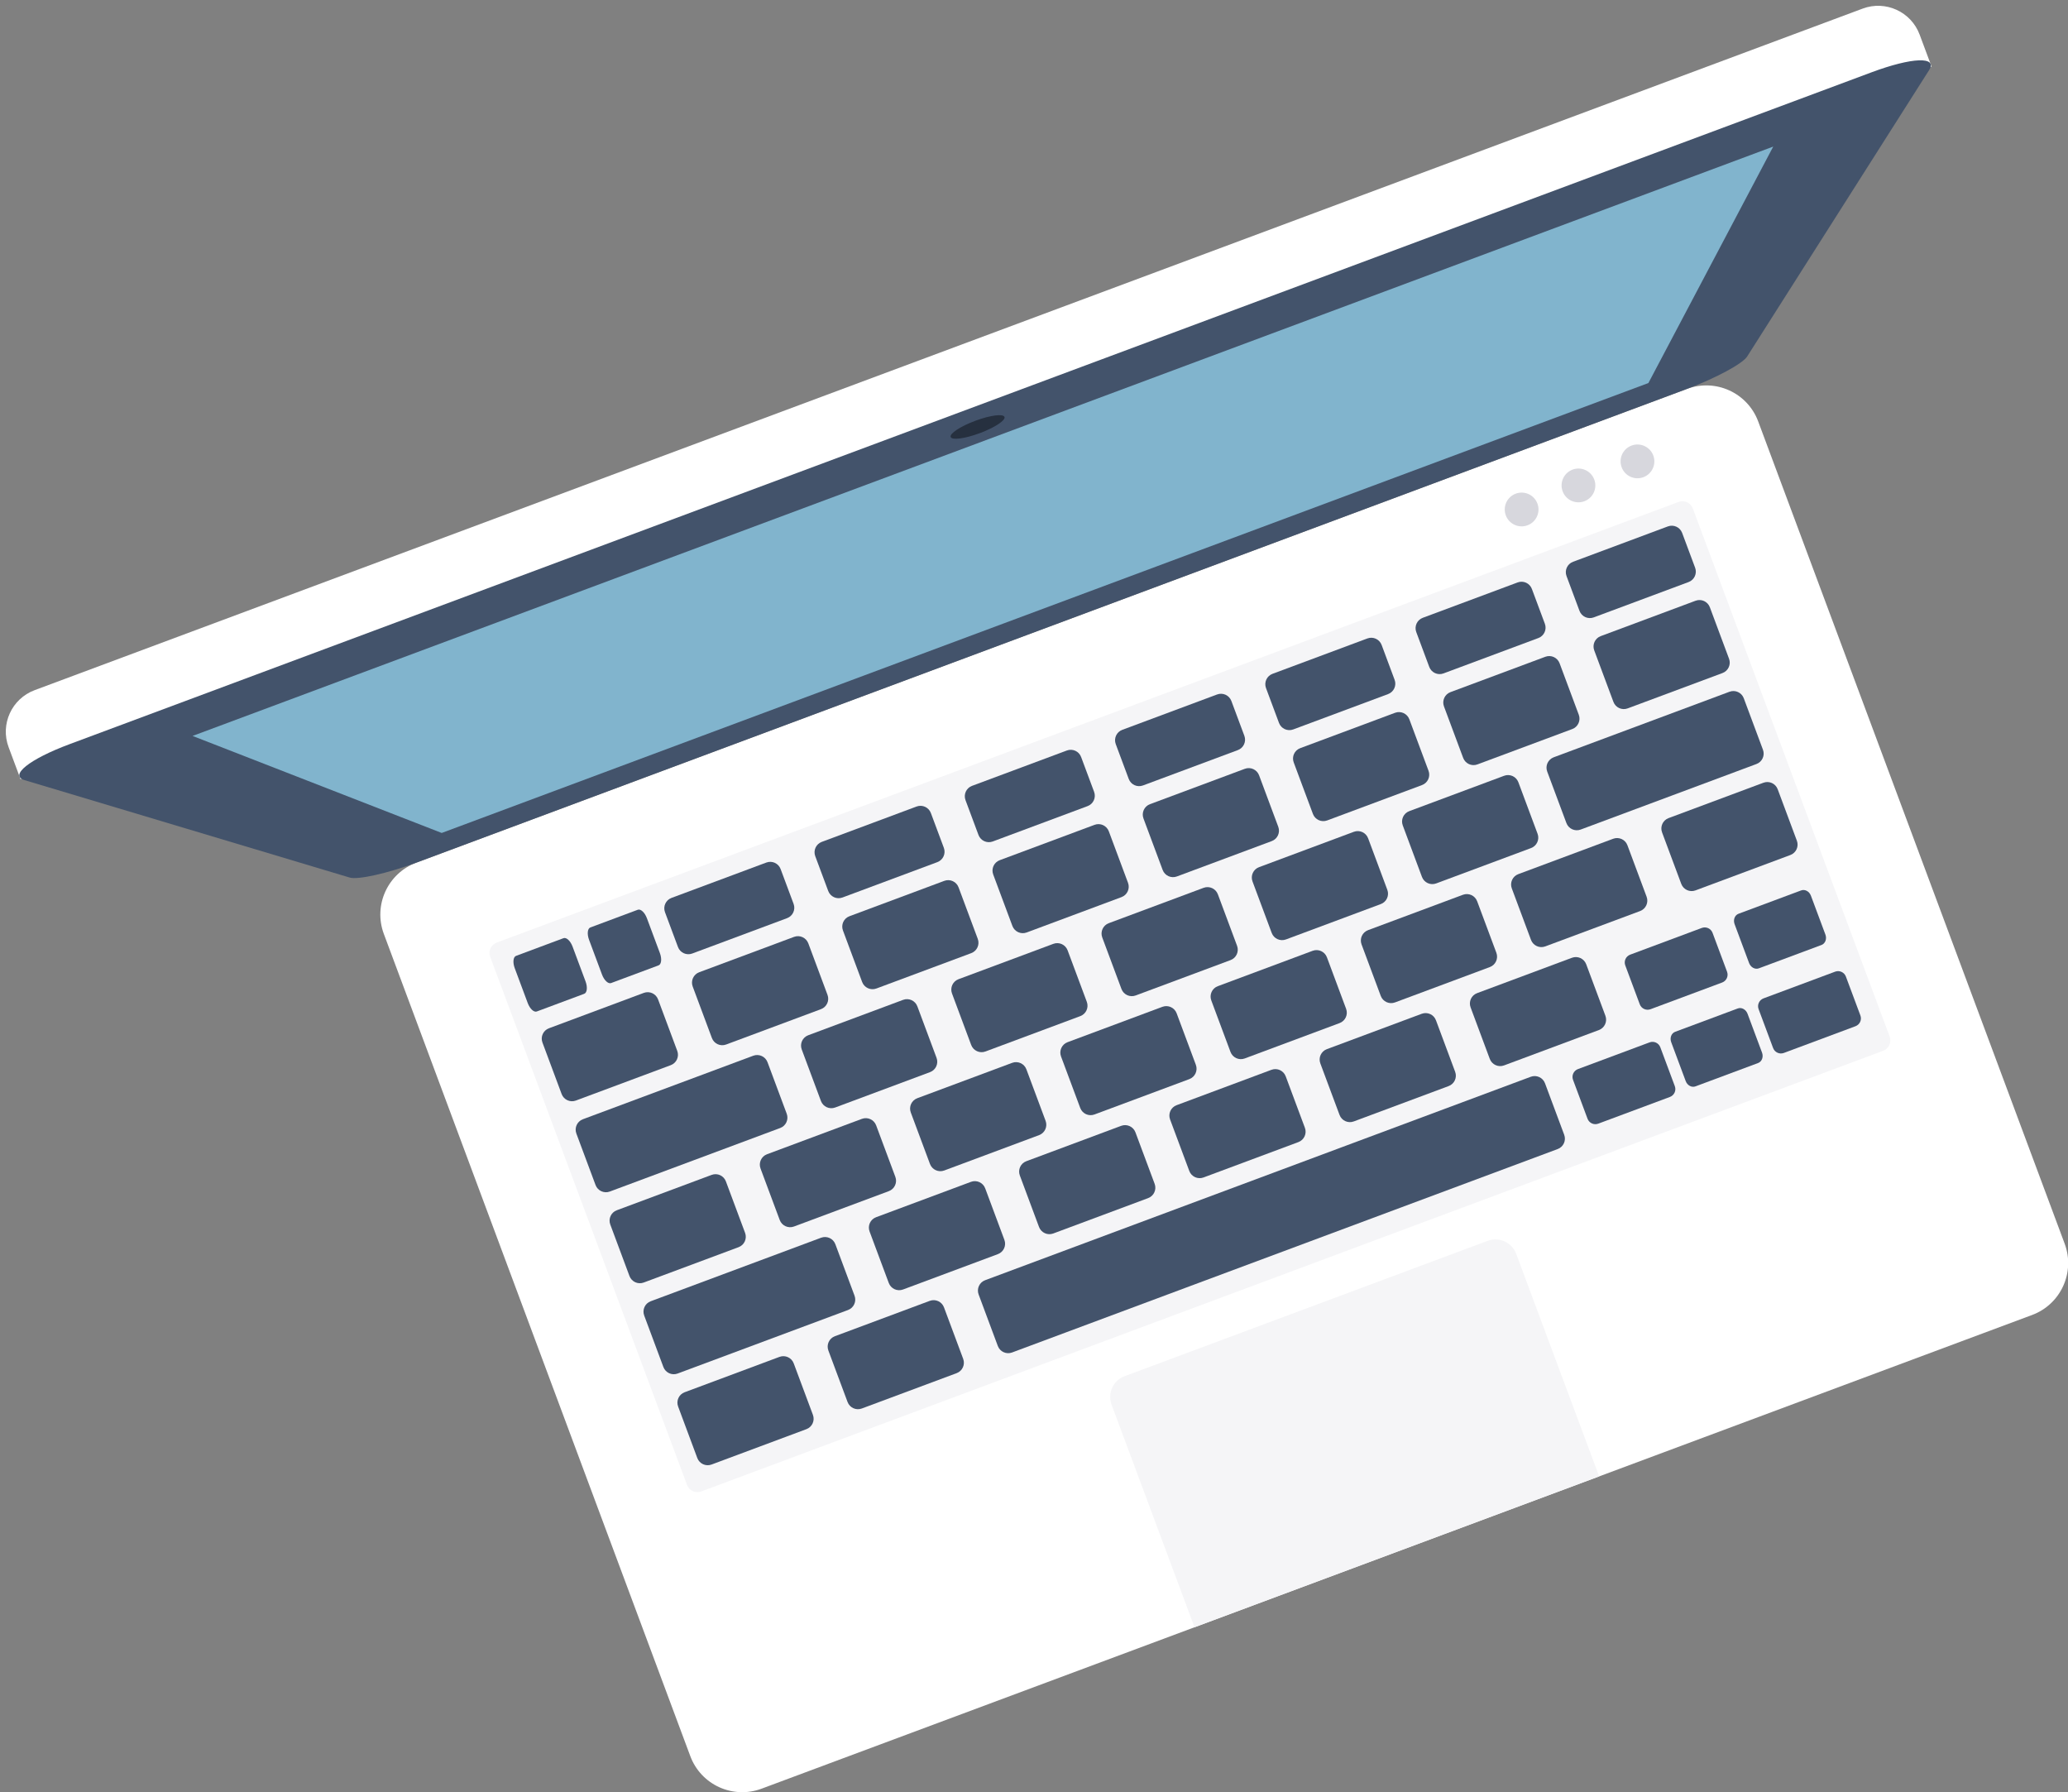 <?xml version="1.0" encoding="UTF-8"?>
<!DOCTYPE svg PUBLIC '-//W3C//DTD SVG 1.0//EN'
          'http://www.w3.org/TR/2001/REC-SVG-20010904/DTD/svg10.dtd'>
<svg height="617.4" preserveAspectRatio="xMidYMid meet" version="1.0" viewBox="-2.0 -2.0 712.5 617.4" width="712.5" xmlns="http://www.w3.org/2000/svg" xmlns:xlink="http://www.w3.org/1999/xlink" zoomAndPan="magnify"
><rect x="-2.0" y="-2.0" width="712.5" height="617.4" fill="#808080" stroke="none"/><defs
  ><clipPath id="a"
    ><path d="M 129 130 L 710.559 130 L 710.559 615.379 L 129 615.379 Z M 129 130"
    /></clipPath
  ></defs
  ><g
  ><g clip-path="url(#a)" id="change1_2"
    ><path d="M 579.223 131.973 L 141.457 295.164 C 131.582 298.848 126.562 309.836 130.242 319.707 L 235.836 602.961 C 239.516 612.832 250.504 617.852 260.379 614.172 L 698.145 450.98 C 708.02 447.301 713.039 436.312 709.355 426.438 L 603.766 143.188 C 600.086 133.312 589.098 128.293 579.223 131.973" fill="#fff"
    /></g
    ><g id="change2_1"
    ><path d="M 576.328 170.91 L 169.133 322.703 C 167.16 323.441 166.156 325.641 166.891 327.613 L 234.707 509.527 C 235.441 511.5 237.641 512.508 239.613 511.77 L 646.809 359.973 C 648.781 359.238 649.785 357.039 649.051 355.066 L 581.234 173.152 C 580.5 171.18 578.301 170.176 576.328 170.91" fill="#f5f5f7"
    /></g
    ><g id="change2_2"
    ><path d="M 548.965 506.59 L 409.555 558.562 L 380.977 481.895 C 379.504 477.945 381.512 473.551 385.461 472.078 L 510.566 425.441 C 514.52 423.969 518.914 425.977 520.387 429.926 L 548.965 506.59" fill="#f5f5f7"
    /></g
    ><g id="change3_1"
    ><path d="M 199.293 340.34 L 182.941 346.438 C 181.953 346.805 180.555 345.504 179.82 343.527 L 175.344 331.52 C 174.605 329.543 174.812 327.645 175.801 327.277 L 192.152 321.18 C 193.141 320.812 194.535 322.113 195.273 324.09 L 199.75 336.098 C 200.484 338.07 200.281 339.973 199.293 340.34" fill="#43536b"
    /></g
    ><g id="change3_2"
    ><path d="M 224.898 330.551 L 208.547 336.645 C 207.559 337.016 206.16 335.711 205.422 333.738 L 200.945 321.73 C 200.211 319.754 200.414 317.855 201.402 317.488 L 217.754 311.391 C 218.742 311.023 220.141 312.324 220.879 314.301 L 225.352 326.309 C 226.09 328.281 225.887 330.184 224.898 330.551" fill="#43536b"
    /></g
    ><g id="change3_3"
    ><path d="M 269.184 314.285 L 236.496 326.473 C 234.52 327.207 232.324 326.203 231.586 324.23 L 227.109 312.223 C 226.375 310.246 227.379 308.051 229.355 307.312 L 262.039 295.129 C 264.016 294.391 266.215 295.395 266.949 297.367 L 271.426 309.379 C 272.16 311.352 271.156 313.551 269.184 314.285" fill="#43536b"
    /></g
    ><g id="change3_4"
    ><path d="M 320.949 294.988 L 288.266 307.172 C 286.289 307.91 284.094 306.906 283.355 304.93 L 278.879 292.922 C 278.145 290.949 279.148 288.75 281.121 288.016 L 313.809 275.828 C 315.785 275.094 317.98 276.098 318.719 278.07 L 323.195 290.078 C 323.93 292.055 322.926 294.25 320.949 294.988" fill="#43536b"
    /></g
    ><g id="change3_5"
    ><path d="M 372.719 275.688 L 340.031 287.875 C 338.059 288.609 335.859 287.605 335.125 285.633 L 330.648 273.625 C 329.91 271.648 330.914 269.453 332.891 268.715 L 365.578 256.531 C 367.551 255.793 369.75 256.797 370.484 258.773 L 374.961 270.781 C 375.699 272.754 374.695 274.953 372.719 275.688" fill="#43536b"
    /></g
    ><g id="change3_6"
    ><path d="M 424.488 256.391 L 391.801 268.574 C 389.824 269.312 387.629 268.309 386.891 266.332 L 382.414 254.324 C 381.68 252.352 382.684 250.152 384.656 249.418 L 417.344 237.23 C 419.32 236.496 421.52 237.5 422.254 239.473 L 426.73 251.48 C 427.465 253.457 426.461 255.652 424.488 256.391" fill="#43536b"
    /></g
    ><g id="change3_7"
    ><path d="M 476.258 237.094 L 443.57 249.277 C 441.594 250.016 439.395 249.008 438.66 247.035 L 434.184 235.027 C 433.449 233.051 434.453 230.855 436.426 230.117 L 469.113 217.934 C 471.09 217.195 473.285 218.199 474.023 220.176 L 478.496 232.184 C 479.234 234.156 478.23 236.355 476.258 237.094" fill="#43536b"
    /></g
    ><g id="change3_8"
    ><path d="M 528.023 217.793 L 495.336 229.98 C 493.363 230.715 491.164 229.711 490.43 227.734 L 485.953 215.73 C 485.215 213.754 486.219 211.555 488.195 210.82 L 520.883 198.637 C 522.855 197.898 525.055 198.902 525.789 200.879 L 530.266 212.887 C 531.004 214.859 530 217.059 528.023 217.793" fill="#43536b"
    /></g
    ><g id="change3_9"
    ><path d="M 579.793 198.496 L 547.105 210.68 C 545.129 211.418 542.934 210.414 542.195 208.438 L 537.719 196.43 C 536.984 194.453 537.988 192.258 539.965 191.523 L 572.648 179.336 C 574.625 178.602 576.82 179.605 577.559 181.578 L 582.035 193.586 C 582.77 195.562 581.766 197.758 579.793 198.496" fill="#43536b"
    /></g
    ><g id="change3_10"
    ><path d="M 229.102 364.93 L 196.414 377.117 C 194.438 377.852 192.242 376.848 191.504 374.875 L 184.891 357.125 C 184.152 355.152 185.156 352.953 187.133 352.219 L 219.816 340.031 C 221.793 339.297 223.992 340.301 224.727 342.273 L 231.344 360.023 C 232.078 361.996 231.074 364.195 229.102 364.93" fill="#43536b"
    /></g
    ><g id="change3_11"
    ><path d="M 280.867 345.633 L 248.18 357.816 C 246.207 358.555 244.008 357.551 243.273 355.574 L 236.656 337.828 C 235.922 335.852 236.926 333.656 238.898 332.918 L 271.586 320.734 C 273.562 319.996 275.758 321.004 276.496 322.977 L 283.109 340.723 C 283.848 342.699 282.844 344.895 280.867 345.633" fill="#43536b"
    /></g
    ><g id="change3_12"
    ><path d="M 332.637 326.336 L 299.949 338.52 C 297.977 339.258 295.777 338.254 295.039 336.277 L 288.426 318.527 C 287.688 316.555 288.691 314.355 290.668 313.621 L 323.355 301.434 C 325.328 300.699 327.527 301.703 328.262 303.68 L 334.879 321.426 C 335.617 323.402 334.613 325.598 332.637 326.336" fill="#43536b"
    /></g
    ><g id="change3_13"
    ><path d="M 384.406 307.035 L 351.719 319.223 C 349.742 319.957 347.547 318.953 346.809 316.977 L 340.191 299.23 C 339.457 297.258 340.461 295.059 342.438 294.32 L 375.121 282.137 C 377.098 281.398 379.297 282.406 380.031 284.379 L 386.648 302.129 C 387.383 304.102 386.379 306.301 384.406 307.035" fill="#43536b"
    /></g
    ><g id="change3_14"
    ><path d="M 436.172 287.738 L 403.484 299.922 C 401.512 300.66 399.312 299.656 398.578 297.68 L 391.961 279.934 C 391.227 277.957 392.23 275.762 394.203 275.023 L 426.891 262.84 C 428.867 262.102 431.062 263.105 431.801 265.082 L 438.414 282.828 C 439.152 284.805 438.148 287 436.172 287.738" fill="#43536b"
    /></g
    ><g id="change3_15"
    ><path d="M 487.941 268.438 L 455.254 280.625 C 453.281 281.359 451.082 280.355 450.348 278.383 L 443.73 260.633 C 442.992 258.66 443.996 256.461 445.973 255.727 L 478.66 243.539 C 480.633 242.805 482.832 243.809 483.566 245.781 L 490.184 263.531 C 490.922 265.504 489.914 267.703 487.941 268.438" fill="#43536b"
    /></g
    ><g id="change3_16"
    ><path d="M 539.711 249.141 L 507.023 261.324 C 505.047 262.062 502.852 261.059 502.113 259.082 L 495.496 241.336 C 494.762 239.359 495.766 237.164 497.738 236.426 L 530.426 224.242 C 532.402 223.504 534.602 224.512 535.336 226.484 L 541.953 244.23 C 542.688 246.207 541.684 248.402 539.711 249.141" fill="#43536b"
    /></g
    ><g id="change3_17"
    ><path d="M 591.477 229.844 L 558.789 242.027 C 556.816 242.762 554.617 241.762 553.883 239.785 L 547.266 222.035 C 546.531 220.062 547.535 217.863 549.508 217.129 L 582.195 204.941 C 584.172 204.207 586.367 205.211 587.105 207.188 L 593.719 224.934 C 594.457 226.906 593.453 229.105 591.477 229.844" fill="#43536b"
    /></g
    ><g id="change3_18"
    ><path d="M 266.812 386.574 L 208.098 408.465 C 206.125 409.199 203.926 408.195 203.191 406.223 L 196.574 388.473 C 195.84 386.496 196.844 384.301 198.816 383.562 L 257.531 361.676 C 259.508 360.941 261.703 361.945 262.441 363.918 L 269.055 381.668 C 269.793 383.641 268.789 385.84 266.812 386.574" fill="#43536b"
    /></g
    ><g id="change3_19"
    ><path d="M 318.438 367.328 L 285.75 379.516 C 283.777 380.254 281.578 379.246 280.844 377.273 L 274.227 359.523 C 273.488 357.551 274.492 355.352 276.469 354.617 L 309.156 342.43 C 311.133 341.695 313.328 342.699 314.066 344.676 L 320.68 362.422 C 321.418 364.395 320.414 366.594 318.438 367.328" fill="#43536b"
    /></g
    ><g id="change3_20"
    ><path d="M 370.207 348.031 L 337.52 360.219 C 335.543 360.953 333.348 359.949 332.609 357.977 L 325.996 340.227 C 325.258 338.254 326.262 336.055 328.238 335.316 L 360.926 323.133 C 362.898 322.395 365.098 323.402 365.832 325.375 L 372.449 343.121 C 373.184 345.098 372.18 347.297 370.207 348.031" fill="#43536b"
    /></g
    ><g id="change3_21"
    ><path d="M 421.977 328.734 L 389.285 340.918 C 387.312 341.656 385.113 340.652 384.379 338.676 L 377.762 320.93 C 377.027 318.953 378.031 316.758 380.008 316.02 L 412.691 303.836 C 414.668 303.098 416.863 304.102 417.602 306.078 L 424.219 323.824 C 424.953 325.801 423.949 327.996 421.977 328.734" fill="#43536b"
    /></g
    ><g id="change3_22"
    ><path d="M 473.742 309.434 L 441.055 321.621 C 439.082 322.355 436.883 321.352 436.148 319.379 L 429.531 301.629 C 428.797 299.656 429.801 297.457 431.773 296.723 L 464.461 284.535 C 466.438 283.801 468.633 284.805 469.367 286.777 L 475.984 304.527 C 476.723 306.5 475.719 308.699 473.742 309.434" fill="#43536b"
    /></g
    ><g id="change3_23"
    ><path d="M 525.512 290.137 L 492.824 302.32 C 490.848 303.059 488.652 302.055 487.914 300.078 L 481.301 282.332 C 480.562 280.355 481.566 278.16 483.543 277.422 L 516.23 265.238 C 518.203 264.5 520.402 265.504 521.137 267.48 L 527.754 285.227 C 528.488 287.203 527.484 289.398 525.512 290.137" fill="#43536b"
    /></g
    ><g id="change3_24"
    ><path d="M 603.164 261.188 L 542.59 283.77 C 540.617 284.504 538.418 283.5 537.684 281.527 L 531.066 263.777 C 530.328 261.805 531.336 259.605 533.309 258.871 L 593.883 236.289 C 595.855 235.555 598.055 236.559 598.789 238.531 L 605.406 256.281 C 606.141 258.254 605.137 260.453 603.164 261.188" fill="#43536b"
    /></g
    ><g id="change3_25"
    ><path d="M 252.473 427.625 L 219.785 439.809 C 217.809 440.547 215.613 439.543 214.875 437.566 L 208.262 419.82 C 207.523 417.844 208.527 415.648 210.504 414.91 L 243.191 402.727 C 245.164 401.988 247.363 402.992 248.098 404.969 L 254.715 422.715 C 255.449 424.691 254.445 426.887 252.473 427.625" fill="#43536b"
    /></g
    ><g id="change3_26"
    ><path d="M 304.238 408.324 L 271.555 420.512 C 269.578 421.246 267.379 420.242 266.645 418.27 L 260.027 400.52 C 259.293 398.547 260.297 396.348 262.27 395.613 L 294.957 383.426 C 296.934 382.691 299.129 383.695 299.867 385.668 L 306.484 403.418 C 307.219 405.391 306.215 407.59 304.238 408.324" fill="#43536b"
    /></g
    ><g id="change3_27"
    ><path d="M 356.008 389.027 L 323.32 401.215 C 321.348 401.949 319.148 400.945 318.41 398.969 L 311.797 381.223 C 311.059 379.246 312.062 377.051 314.039 376.312 L 346.727 364.129 C 348.699 363.391 350.898 364.395 351.633 366.371 L 358.25 384.117 C 358.988 386.094 357.984 388.293 356.008 389.027" fill="#43536b"
    /></g
    ><g id="change3_28"
    ><path d="M 407.777 369.73 L 375.09 381.914 C 373.113 382.652 370.918 381.648 370.18 379.672 L 363.562 361.926 C 362.828 359.949 363.832 357.754 365.809 357.016 L 398.492 344.828 C 400.469 344.094 402.668 345.098 403.402 347.074 L 410.02 364.82 C 410.754 366.797 409.75 368.992 407.777 369.73" fill="#43536b"
    /></g
    ><g id="change3_29"
    ><path d="M 459.543 350.43 L 426.855 362.617 C 424.883 363.352 422.684 362.348 421.949 360.371 L 415.332 342.625 C 414.598 340.652 415.602 338.453 417.574 337.719 L 450.262 325.531 C 452.238 324.797 454.434 325.801 455.172 327.773 L 461.785 345.523 C 462.523 347.496 461.52 349.695 459.543 350.43" fill="#43536b"
    /></g
    ><g id="change3_30"
    ><path d="M 511.312 331.133 L 478.625 343.316 C 476.652 344.055 474.453 343.051 473.719 341.074 L 467.102 323.328 C 466.363 321.352 467.367 319.156 469.344 318.418 L 502.031 306.234 C 504.008 305.496 506.203 306.5 506.938 308.477 L 513.555 326.223 C 514.289 328.199 513.289 330.395 511.312 331.133" fill="#43536b"
    /></g
    ><g id="change3_31"
    ><path d="M 563.082 311.836 L 530.395 324.02 C 528.418 324.754 526.223 323.75 525.484 321.777 L 518.867 304.027 C 518.133 302.055 519.137 299.855 521.113 299.121 L 553.801 286.934 C 555.773 286.199 557.973 287.203 558.707 289.176 L 565.324 306.926 C 566.059 308.898 565.055 311.098 563.082 311.836" fill="#43536b"
    /></g
    ><g id="change3_32"
    ><path d="M 614.848 292.535 L 582.16 304.723 C 580.188 305.457 577.988 304.453 577.254 302.477 L 570.637 284.73 C 569.902 282.754 570.906 280.559 572.879 279.82 L 605.566 267.637 C 607.543 266.898 609.738 267.902 610.477 269.879 L 617.094 287.629 C 617.828 289.602 616.824 291.801 614.848 292.535" fill="#43536b"
    /></g
    ><g id="change3_33"
    ><path d="M 290.184 449.27 L 231.469 471.156 C 229.496 471.895 227.297 470.887 226.562 468.914 L 219.945 451.164 C 219.211 449.191 220.215 446.992 222.188 446.258 L 280.902 424.371 C 282.879 423.633 285.074 424.637 285.812 426.613 L 292.426 444.359 C 293.164 446.336 292.16 448.531 290.184 449.27" fill="#43536b"
    /></g
    ><g id="change3_34"
    ><path d="M 341.809 430.023 L 309.121 442.211 C 307.148 442.945 304.949 441.941 304.215 439.965 L 297.598 422.219 C 296.859 420.242 297.863 418.047 299.84 417.309 L 332.527 405.125 C 334.504 404.387 336.699 405.391 337.438 407.367 L 344.051 425.113 C 344.789 427.09 343.785 429.285 341.809 430.023" fill="#43536b"
    /></g
    ><g id="change3_35"
    ><path d="M 393.578 410.727 L 360.891 422.91 C 358.914 423.648 356.719 422.641 355.98 420.668 L 349.367 402.922 C 348.629 400.945 349.633 398.746 351.609 398.012 L 384.297 385.824 C 386.27 385.09 388.469 386.094 389.203 388.07 L 395.82 405.816 C 396.555 407.789 395.555 409.988 393.578 410.727" fill="#43536b"
    /></g
    ><g id="change3_36"
    ><path d="M 445.348 391.426 L 412.66 403.613 C 410.684 404.348 408.484 403.344 407.75 401.367 L 401.133 383.621 C 400.398 381.648 401.402 379.449 403.379 378.715 L 436.062 366.527 C 438.039 365.789 440.234 366.797 440.973 368.77 L 447.59 386.52 C 448.324 388.492 447.32 390.691 445.348 391.426" fill="#43536b"
    /></g
    ><g id="change3_37"
    ><path d="M 497.113 372.129 L 464.426 384.312 C 462.453 385.051 460.254 384.047 459.52 382.07 L 452.902 364.324 C 452.164 362.348 453.172 360.152 455.145 359.414 L 487.832 347.23 C 489.809 346.492 492.004 347.496 492.742 349.473 L 499.355 367.219 C 500.094 369.195 499.09 371.391 497.113 372.129" fill="#43536b"
    /></g
    ><g id="change3_38"
    ><path d="M 548.883 352.828 L 516.195 365.016 C 514.223 365.75 512.023 364.746 511.285 362.773 L 504.672 345.023 C 503.934 343.051 504.938 340.852 506.914 340.117 L 539.602 327.93 C 541.574 327.195 543.773 328.199 544.508 330.176 L 551.125 347.922 C 551.859 349.895 550.855 352.094 548.883 352.828" fill="#43536b"
    /></g
    ><g id="change3_39"
    ><path d="M 275.844 490.316 L 243.156 502.504 C 241.18 503.238 238.984 502.234 238.246 500.262 L 231.633 482.512 C 230.895 480.539 231.898 478.34 233.875 477.605 L 266.562 465.418 C 268.535 464.684 270.734 465.688 271.469 467.66 L 278.086 485.41 C 278.82 487.383 277.816 489.582 275.844 490.316" fill="#43536b"
    /></g
    ><g id="change3_40"
    ><path d="M 327.609 471.02 L 294.926 483.203 C 292.949 483.941 290.754 482.938 290.016 480.961 L 283.398 463.215 C 282.664 461.238 283.668 459.043 285.641 458.305 L 318.328 446.121 C 320.305 445.383 322.5 446.387 323.238 448.363 L 329.855 466.109 C 330.59 468.086 329.586 470.281 327.609 471.02" fill="#43536b"
    /></g
    ><g id="change3_41"
    ><path d="M 534.684 393.824 L 346.691 463.906 C 344.719 464.641 342.52 463.641 341.785 461.664 L 335.168 443.914 C 334.43 441.941 335.434 439.742 337.41 439.008 L 525.402 368.926 C 527.379 368.191 529.574 369.195 530.309 371.168 L 536.926 388.918 C 537.664 390.891 536.66 393.09 534.684 393.824" fill="#43536b"
    /></g
    ><g id="change3_42"
    ><path d="M 573.344 375.879 L 548.668 385.074 C 547.176 385.633 545.516 384.875 544.961 383.383 L 539.965 369.984 C 539.41 368.492 540.168 366.836 541.66 366.277 L 566.336 357.078 C 567.828 356.523 569.488 357.281 570.043 358.773 L 575.039 372.172 C 575.594 373.66 574.836 375.32 573.344 375.879" fill="#43536b"
    /></g
    ><g id="change3_43"
    ><path d="M 637.277 351.516 L 612.602 360.719 C 611.109 361.273 609.449 360.516 608.895 359.023 L 603.898 345.625 C 603.344 344.133 604.102 342.477 605.594 341.918 L 630.27 332.719 C 631.762 332.164 633.422 332.922 633.977 334.414 L 638.973 347.812 C 639.527 349.301 638.77 350.961 637.277 351.516" fill="#43536b"
    /></g
    ><g id="change3_44"
    ><path d="M 591.344 336.457 L 566.664 345.656 C 565.176 346.211 563.516 345.453 562.961 343.965 L 557.965 330.562 C 557.406 329.074 558.164 327.414 559.656 326.859 L 584.336 317.656 C 585.824 317.102 587.484 317.859 588.039 319.352 L 593.035 332.75 C 593.59 334.242 592.832 335.898 591.344 336.457" fill="#43536b"
    /></g
    ><g id="change3_45"
    ><path d="M 603.73 364.191 L 582.152 372.234 C 580.852 372.723 579.344 371.906 578.785 370.418 L 573.793 357.02 C 573.234 355.527 573.844 353.926 575.145 353.438 L 596.723 345.395 C 598.027 344.91 599.531 345.723 600.09 347.215 L 605.086 360.613 C 605.641 362.105 605.031 363.707 603.73 364.191" fill="#43536b"
    /></g
    ><g id="change3_46"
    ><path d="M 625.57 323.527 L 603.992 331.57 C 602.688 332.059 601.18 331.242 600.625 329.754 L 595.629 316.352 C 595.074 314.863 595.68 313.258 596.984 312.773 L 618.562 304.73 C 619.863 304.242 621.371 305.059 621.926 306.551 L 626.922 319.949 C 627.477 321.438 626.871 323.043 625.57 323.527" fill="#43536b"
    /></g
    ><g id="change4_1"
    ><path d="M 567.617 154.906 C 568.738 157.918 567.207 161.266 564.199 162.391 C 561.188 163.512 557.84 161.98 556.719 158.973 C 555.598 155.961 557.125 152.613 560.137 151.488 C 563.145 150.367 566.492 151.898 567.617 154.906" fill="#d7d7dd"
    /></g
    ><g id="change4_2"
    ><path d="M 547.281 163.191 C 548.406 166.199 546.875 169.551 543.867 170.672 C 540.855 171.793 537.508 170.266 536.387 167.254 C 535.262 164.246 536.793 160.895 539.805 159.773 C 542.812 158.652 546.16 160.184 547.281 163.191" fill="#d7d7dd"
    /></g
    ><g id="change4_3"
    ><path d="M 527.703 171.477 C 528.824 174.484 527.297 177.836 524.285 178.957 C 521.277 180.078 517.93 178.547 516.805 175.539 C 515.684 172.527 517.215 169.18 520.223 168.059 C 523.234 166.938 526.582 168.465 527.703 171.477" fill="#d7d7dd"
    /></g
    ><g id="change1_1"
    ><path d="M 639.754 0.961 L 9.938 235.746 C 2.039 238.691 -1.98 247.48 0.965 255.383 L 5.066 266.383 L 663.488 20.93 L 659.387 9.93 C 656.441 2.031 647.652 -1.984 639.754 0.961" fill="#fff"
    /></g
    ><g id="change3_47"
    ><path d="M 642.816 22.91 L 21.988 254.344 C 7.984 259.566 1.105 265.137 6.492 266.75 L 118.477 300.301 C 121.316 301.152 131.582 298.848 141.457 295.164 L 579.223 131.973 C 589.098 128.293 598.367 123.312 599.957 120.812 L 662.652 22.145 C 665.668 17.395 656.82 17.688 642.816 22.91" fill="#43536b"
    /></g
    ><g id="change5_1"
    ><path d="M 150.18 284.938 L 64.344 251.516 L 608.941 48.496 L 565.934 129.949 L 150.18 284.938" fill="#81b4cd"
    /></g
    ><g id="change6_1"
    ><path d="M 344.086 141.641 C 344.477 142.824 340.676 145.312 335.598 147.203 C 330.52 149.098 326.02 149.703 325.543 148.555 C 325.059 147.395 328.852 144.883 334.016 142.957 C 339.18 141.031 343.691 140.449 344.086 141.641" fill="#26303f"
    /></g
  ></g
></svg
>
